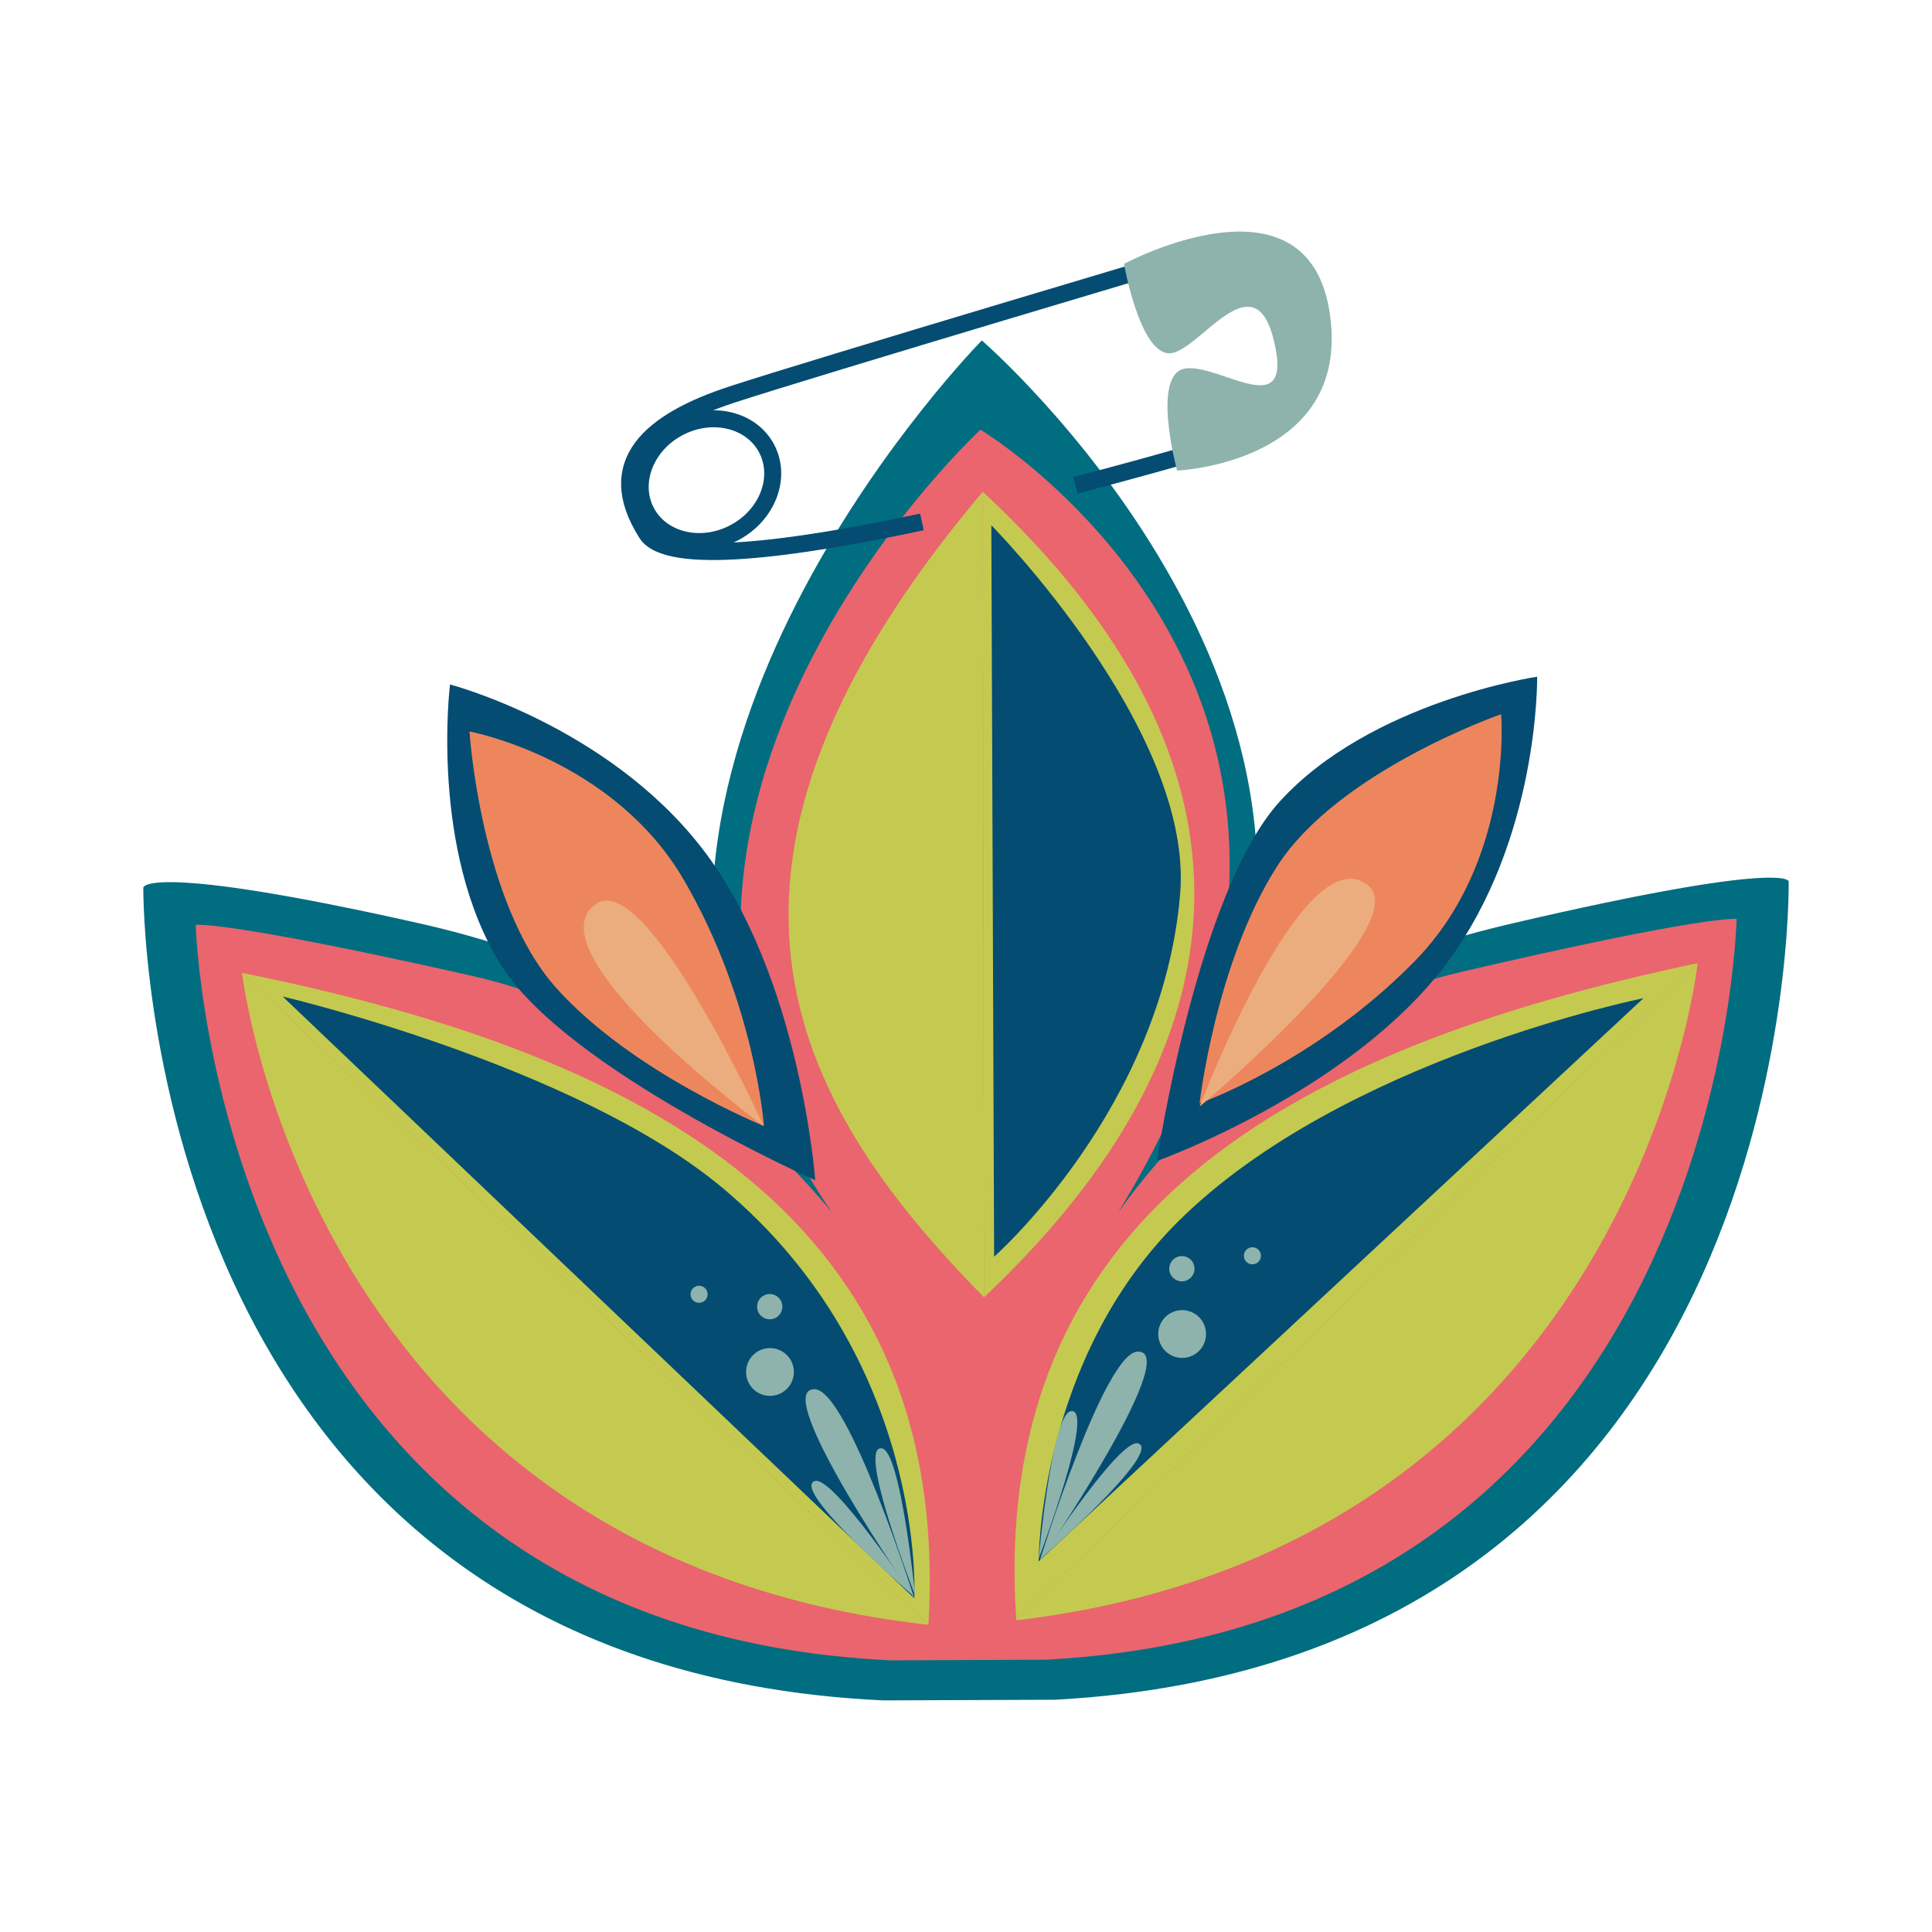 <svg xmlns="http://www.w3.org/2000/svg" viewBox="0 0 1080 1080"><defs><style>.cls-1{fill:#006d80;}.cls-2{fill:#ea656d;}.cls-3{fill:#c4ca4f;}.cls-4{fill:#044c72;}.cls-5{fill:none;stroke:#044c72;stroke-miterlimit:10;stroke-width:9.49px;}.cls-6{fill:#8db3ac;}.cls-7{fill:#ee865d;}.cls-8{fill:#ebad7d;}</style></defs><g id="Layer_2" data-name="Layer 2"><path class="cls-1" d="M493.75,950.53C75.7,931.14,80.11,496.15,80.11,496.15s.87-14.48,154,19.93S421.73,623.67,421.73,623.67c-95.36-207.8,127.12-433.36,127.12-433.36s232.6,201,126.14,419.48c0,0,18.21-58.18,171.07-93.76s153.82-23.4,153.82-23.4,7.74,434.94-410.14,457.54Z"/><path class="cls-2" d="M498.23,928.16C119.94,910.6,109.39,517,109.39,517s15.37-2.77,153.92,28.37,222.3,159.3,222.3,159.3c-192.12-229.09,62.48-464.47,62.48-464.47s266.07,159.24,62.74,459.51c0,0,67.92-124.26,206.23-156.46s153.71-29.55,153.71-29.55-7.54,393.63-385.68,414.08Z"/><path class="cls-3" d="M519,908.27c13.38-224.84-153.18-318-383.71-364.43"/><path class="cls-3" d="M135.28,543.84S172.88,869.72,519,908.27"/><path class="cls-3" d="M550.07,725.2c150.42-141.68,163.21-298-.68-450.32"/><path class="cls-3" d="M549.39,274.88c-176.46,209-109.4,338.52.68,450.32"/><path class="cls-3" d="M568.1,905.78C553,681.06,718.83,586.59,949,538.43"/><path class="cls-3" d="M949,538.43S913.89,864.58,568.1,905.78"/><path class="cls-4" d="M580.61,872.85s-.43-112.31,78.24-190.28C750.51,591.71,918.72,558,918.72,558Z"/><path class="cls-4" d="M158,557.05s164,38.49,245.9,107c114.52,95.72,107.21,229.44,107.21,229.44Z"/><path class="cls-4" d="M554.16,293.62l1.56,408.89s94-82.86,104-202.89C667.29,408.11,554.16,293.62,554.16,293.62Z"/><path class="cls-5" d="M601.21,271.25c48.62-12.65,85.13-23.66,85.13-23.66"/><path class="cls-5" d="M677,139.56S454.36,205.75,409.31,220.5s-73.09,37.94-47.85,77.7c11.66,18.36,81.78,9,153.9-6.44"/><path class="cls-6" d="M628.33,147.51s103.06-55.44,115.08,28S658,263.07,658,263.07s-14.86-54.68,4.87-57.12,60.71,31.26,49.18-15.79-43.65,9.83-59.57,7.28S628.33,147.51,628.33,147.51Z"/><ellipse class="cls-5" cx="394.92" cy="268.42" rx="38" ry="33.23" transform="translate(-79.39 213.26) rotate(-27.57)"/><path class="cls-4" d="M715.38,448.05c51-56.07,143.9-69.77,143.9-69.77s1.37,90.42-50.42,160C755.1,610.39,646.73,649,646.73,649S669.08,499,715.38,448.05Z"/><path class="cls-7" d="M713.8,484.44c34.22-53.55,125.33-85.2,125.33-85.2s7.14,81.33-48.17,137.92-120.4,79.63-120.4,79.63S679.58,538,713.8,484.44Z"/><path class="cls-4" d="M280.36,539.93c-40.42-64.07-28.8-157.31-28.8-157.31s87.5,22.83,140.67,91.31c55.19,71.07,63.49,185.83,63.49,185.83S317.1,598.15,280.36,539.93Z"/><path class="cls-7" d="M311.07,552.43C268.6,505.16,262.44,408.9,262.44,408.9s80.28,14.84,120,83.25,44.59,137.3,44.59,137.3S353.54,599.71,311.07,552.43Z"/><path class="cls-8" d="M670.56,618.63s58-152.23,94-123.9C792.08,516.43,670.56,618.63,670.56,618.63Z"/><path class="cls-8" d="M426.82,629.45s-130.89-97-93.89-124C361.25,484.84,426.82,629.45,426.82,629.45Z"/><path class="cls-6" d="M511.11,893.44s-37-116.59-55.75-116.88C429.66,776.15,511.11,893.44,511.11,893.44Z"/><path class="cls-6" d="M511.59,892s-7.95-80.4-18.53-82.34C478.55,806.94,511.59,892,511.59,892Z"/><path class="cls-6" d="M510.4,892s-44.66-67.33-54.91-64.1C441.41,832.34,510.4,892,510.4,892Z"/><circle class="cls-6" cx="430.42" cy="766.94" r="13.36"/><circle class="cls-6" cx="430.28" cy="730.43" r="7.06"/><circle class="cls-6" cx="390.79" cy="723.51" r="4.77"/><path class="cls-6" d="M581.1,872.85S617.23,756,636,755.54C661.64,754.93,581.1,872.85,581.1,872.85Z"/><path class="cls-6" d="M580.61,871.36s7.32-80.46,17.89-82.49C613,786.1,580.61,871.36,580.61,871.36Z"/><path class="cls-6" d="M581.8,871.4s44.14-67.67,54.42-64.52C650.33,811.22,581.8,871.4,581.8,871.4Z"/><circle class="cls-6" cx="660.82" cy="745.73" r="13.36"/><circle class="cls-6" cx="660.68" cy="709.22" r="7.06"/><circle class="cls-6" cx="700.11" cy="702" r="4.77"/></g></svg>